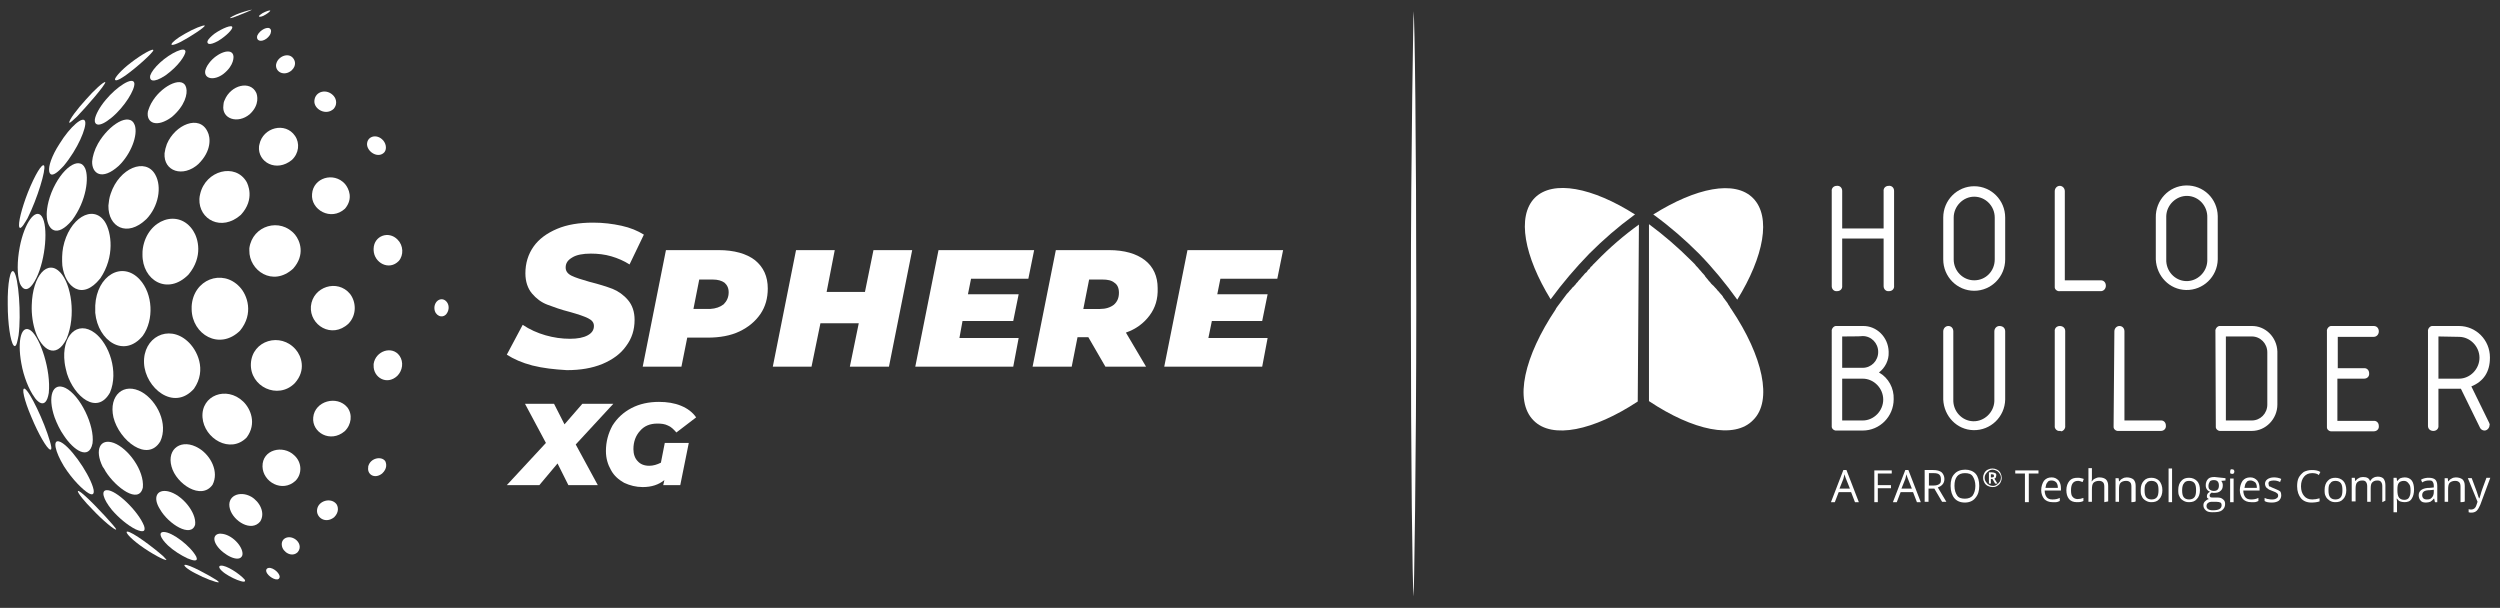 <?xml version="1.0" encoding="utf-8"?>
<!-- Generator: Adobe Illustrator 27.9.0, SVG Export Plug-In . SVG Version: 6.00 Build 0)  -->
<svg version="1.1" id="Layer_1" xmlns="http://www.w3.org/2000/svg" xmlns:xlink="http://www.w3.org/1999/xlink" x="0px" y="0px"
	 viewBox="0 0 645.7 157" style="enable-background:new 0 0 645.7 157;" xml:space="preserve">
<rect x="0" y="0" width="645.7" height="157" fill="#333333" stroke="none"/>
<style type="text/css">
	.st0{display:none;fill:#140606;stroke:url(#);stroke-miterlimit:10;}
	.st1{display:none;fill:#660E0E;}
	.st2{fill:url(#SVGID_1_);}
	.st3{fill:#FFE601;}
	.st4{fill:url(#SVGID_00000093888485055261127490000001363856050506488992_);}
	.st5{fill:url(#SVGID_00000158017905954269511100000010083018301351466386_);}
	.st6{fill:#01426A;}
	.st7{clip-path:url(#SVGID_00000057829858436985175430000003151976586617629866_);}
	.st8{clip-path:url(#SVGID_00000070086662534513061410000012917073232168591286_);}
	.st9{clip-path:url(#SVGID_00000148635051041432000080000017409929510752714149_);}
	.st10{clip-path:url(#SVGID_00000049919635879221561880000013291234031753611198_);}
	.st11{clip-path:url(#SVGID_00000161617073224305350860000010525880327927381656_);}
	.st12{clip-path:url(#SVGID_00000058570524261498055970000005346793194031421371_);}
	.st13{clip-path:url(#SVGID_00000140727877495518750700000014897789364235362488_);}
	.st14{clip-path:url(#SVGID_00000015345675077607123160000007028494187589544856_);}
	.st15{clip-path:url(#SVGID_00000031170000374848862790000007078936455110770079_);}
	.st16{clip-path:url(#SVGID_00000020371637812385829380000000646153837949855619_);}
	.st17{clip-path:url(#SVGID_00000106832473721049348400000014970089286847550882_);}
	.st18{clip-path:url(#SVGID_00000107585370154056105460000006350956076943476643_);}
	.st19{clip-path:url(#SVGID_00000054957640233138369140000013435880421117215904_);}
	.st20{clip-path:url(#SVGID_00000083078344058333658520000018315564108615278259_);}
	.st21{clip-path:url(#SVGID_00000117636382834606095540000001485501058699923096_);}
	.st22{clip-path:url(#SVGID_00000039815436940300076580000015064121771959909556_);}
	.st23{clip-path:url(#SVGID_00000135683099316110877800000001273515504646720921_);}
	.st24{clip-path:url(#SVGID_00000142147569279396150640000007019105887958647958_);}
	.st25{clip-path:url(#SVGID_00000041275996865637630050000001995909323635465108_);}
	.st26{clip-path:url(#SVGID_00000124123800374086520230000006967557042697247632_);}
	.st27{clip-path:url(#SVGID_00000062193120975375056510000014505527236602819247_);}
	.st28{clip-path:url(#SVGID_00000147909079616712302260000007971784377320512129_);}
	.st29{clip-path:url(#SVGID_00000121251452322564814840000003548923593001592997_);}
	.st30{clip-path:url(#SVGID_00000026132688211104474070000010697975520661469093_);}
	.st31{clip-path:url(#SVGID_00000171680067917694840140000010181062665088249474_);}
	.st32{clip-path:url(#SVGID_00000047056695362818895320000000766700176038129301_);}
	.st33{clip-path:url(#SVGID_00000152965153778576660850000009590290347014125704_);}
	.st34{clip-path:url(#SVGID_00000035495858720485946580000008432734486964350379_);}
	.st35{clip-path:url(#SVGID_00000137818757263195757600000003945011992590261899_);}
	.st36{clip-path:url(#SVGID_00000087371007862152731170000017141447306766062496_);}
	.st37{clip-path:url(#SVGID_00000041261136257640376110000017279327915517140915_);}
	.st38{clip-path:url(#SVGID_00000103949275891212818390000018175629985035782548_);}
	.st39{clip-path:url(#SVGID_00000083080772301978866670000007420258681241820602_);}
	.st40{clip-path:url(#SVGID_00000022540955774858589330000003371971741915911846_);}
	.st41{clip-path:url(#SVGID_00000179608635258857805940000000767662976056040844_);}
	.st42{clip-path:url(#SVGID_00000178162966978261530550000000083872454228812720_);}
	.st43{clip-path:url(#SVGID_00000181083840319657590290000004708755366014259112_);}
	.st44{clip-path:url(#SVGID_00000045607542876751138990000007854376866160448168_);}
	.st45{clip-path:url(#SVGID_00000062186226819601187880000006122447569857290418_);}
	.st46{clip-path:url(#SVGID_00000083779369019720129860000010061052904175756446_);}
	.st47{clip-path:url(#SVGID_00000003097256869919002490000004497632867514098323_);}
	.st48{clip-path:url(#SVGID_00000017493577568035852490000017346304397937992379_);}
	.st49{clip-path:url(#SVGID_00000052065143136841253010000005051251444538788229_);}
	.st50{clip-path:url(#SVGID_00000031187245093797338440000003936768529348287659_);}
	.st51{clip-path:url(#SVGID_00000042009504110240948660000005678311015097371058_);}
	.st52{clip-path:url(#SVGID_00000133531090735206962140000013071577229991850896_);}
	.st53{clip-path:url(#SVGID_00000010284101744492443660000016131107819934291129_);}
	.st54{clip-path:url(#SVGID_00000058563597603613144550000011158217799822238650_);}
	.st55{clip-path:url(#SVGID_00000161614050994497764940000000258877137065867706_);}
	.st56{clip-path:url(#SVGID_00000034073760298632033800000000272840653201456779_);}
	.st57{clip-path:url(#SVGID_00000139269329392829397760000008917993772586380160_);}
	.st58{clip-path:url(#SVGID_00000050655460301748688770000002533707140920396468_);}
	.st59{clip-path:url(#SVGID_00000030452488133399289180000004749199143269006233_);}
	.st60{clip-path:url(#SVGID_00000023975259739690484710000004006130453564029352_);}
	.st61{clip-path:url(#SVGID_00000090272648940854529350000008761117423232905142_);}
	.st62{clip-path:url(#SVGID_00000035514902286112526740000017610200864401142447_);}
	.st63{clip-path:url(#SVGID_00000000906741203817526270000009164425939201079458_);}
	.st64{clip-path:url(#SVGID_00000171720017652684338590000002226588994152049577_);}
	.st65{clip-path:url(#SVGID_00000093163331228463525060000017312643297076635314_);}
	.st66{clip-path:url(#SVGID_00000056396555793755078300000017115828545308942768_);}
	.st67{clip-path:url(#SVGID_00000158727093664195343750000018309046670821454752_);}
	.st68{clip-path:url(#SVGID_00000176752269978622458360000013650574206759528347_);}
	.st69{clip-path:url(#SVGID_00000091709445893653200980000010670406100574098075_);}
	.st70{clip-path:url(#SVGID_00000057145758334339966740000002019535003672521624_);}
	.st71{clip-path:url(#SVGID_00000132801666713518150980000012214377693488573850_);}
	.st72{fill:#3455DB;}
	.st73{fill:#DDDDDD;}
	.st74{fill:#FFFFFF;}
	.st75{clip-path:url(#SVGID_00000077296648392049441100000001367680116702053308_);fill:#FFFFFF;}
	.st76{clip-path:url(#SVGID_00000097468139299093839710000016030084350678585478_);fill:#FFFFFF;}
</style>
<rect x="330.7" y="29.8" class="st1" width="84.6" height="96.1"/>
<g>
	<g id="Layer_2_00000107572460597572835570000003366283446453415338_">
		<path class="st74" d="M485.3,96.2c2.5,1.4,3.9,4.1,3.8,6.9c0,4.5-3.6,8.1-8,8.1h-6.7c-0.6,0.1-1.3-0.4-1.3-1c0-0.1,0-0.2,0-0.3
			V85.6c-0.1-0.6,0.4-1.3,1-1.4c0.1,0,0.2,0,0.3,0h6.7c3.6-0.1,6.6,2.9,6.7,6.6c0,0.1,0,0.1,0,0.2C487.9,93,486.9,95,485.3,96.2
			 M475.8,86.9v8.1h5.3c2.2,0,4-1.8,4-4.1s-1.8-4.1-4-4.1C481.1,86.9,475.8,86.9,475.8,86.9z M475.8,97.7v10.9h5.3
			c2.9,0,5.3-2.5,5.3-5.4s-2.4-5.4-5.3-5.4l0,0H475.8z"/>
		<path class="st74" d="M517.9,85.6v17.6c-0.1,4.5-3.8,8-8.2,7.9c-4.3-0.1-7.6-3.6-7.8-7.9V85.6c0-0.8,0.6-1.4,1.3-1.4
			c0.8,0,1.3,0.6,1.3,1.4v17.6c-0.1,3,2.2,5.5,5.1,5.6c2.9,0.1,5.4-2.3,5.5-5.2c0-0.1,0-0.3,0-0.4V85.6c0-0.8,0.6-1.4,1.3-1.4
			C517.4,84.2,517.9,84.8,517.9,85.6"/>
		<path class="st74" d="M532,111.3c-0.6,0.1-1.2-0.4-1.3-1c0-0.1,0-0.3,0-0.3V85.6c-0.1-0.8,0.5-1.4,1.3-1.4c0.8,0,1.4,0.5,1.4,1.3
			c0,0.1,0,0.1,0,0.2V110c0.1,0.6-0.4,1.3-1,1.4C532.2,111.3,532.1,111.3,532,111.3"/>
		<path class="st74" d="M546.1,85.6c0-0.8,0.6-1.4,1.3-1.4c0.8,0,1.3,0.6,1.3,1.4v23h9.3c0.8-0.1,1.4,0.5,1.4,1.3
			c0.1,0.8-0.5,1.4-1.3,1.4c-0.1,0-0.1,0-0.2,0h-10.7c-0.6,0.1-1.3-0.4-1.3-1c0-0.1,0-0.2,0-0.3L546.1,85.6L546.1,85.6z"/>
		<path class="st74" d="M572.2,85.6c-0.1-0.6,0.4-1.3,1-1.4c0.1,0,0.2,0,0.3,0h8c3.6-0.1,6.6,2.9,6.7,6.6c0,0.1,0,0.1,0,0.1v13.6
			c0,3.7-3,6.8-6.6,6.8l0,0h-8c-0.6,0.1-1.3-0.4-1.3-1c0-0.1,0-0.2,0-0.3L572.2,85.6L572.2,85.6z M574.9,86.9v21.7h6.7
			c2.2,0,4-1.8,4-4.1V91c0-2.3-1.8-4.1-4-4.1l0,0H574.9z"/>
		<path class="st74" d="M601,109.9V85.6c-0.1-0.6,0.4-1.3,1-1.4c0.1,0,0.3,0,0.4,0h10.7c0.8,0,1.3,0.6,1.3,1.4
			c0,0.8-0.6,1.4-1.3,1.4h-9.3v8.1h6.7c0.8-0.1,1.4,0.5,1.4,1.3c0.1,0.8-0.5,1.4-1.3,1.4c-0.1,0-0.1,0-0.2,0h-6.7v10.9h9.3
			c0.8-0.1,1.4,0.5,1.4,1.3c0.1,0.8-0.5,1.4-1.3,1.4c-0.1,0-0.1,0-0.2,0h-10.6c-0.6,0.1-1.3-0.4-1.3-1C601,110.2,601,110,601,109.9"
			/>
		<path class="st74" d="M638.3,99.8l4.6,9.4c0.1,0.2,0.2,0.5,0.1,0.6c0,0.7-0.6,1.4-1.3,1.4c-0.5,0-1-0.3-1.2-0.8l-4.9-10h-5.8v9.5
			c0.1,0.8-0.5,1.4-1.3,1.4s-1.4-0.5-1.4-1.3c0-0.1,0-0.1,0-0.2V85.6c-0.1-0.6,0.4-1.3,1-1.4c0.1,0,0.2,0,0.3,0h6.7
			c4.4,0,8,3.6,8,8.1v0.1C643.1,96,641.5,98.5,638.3,99.8 M629.8,86.9v10.9h5.3c2.9,0,5.3-2.5,5.3-5.4s-2.4-5.4-5.3-5.4l0,0
			L629.8,86.9L629.8,86.9z"/>
		<path class="st74" d="M473.1,73.8V49.4c-0.1-0.8,0.5-1.4,1.3-1.4c0.8-0.1,1.4,0.5,1.4,1.3c0,0.1,0,0.1,0,0.2v9.5h10.7v-9.6
			c-0.1-0.8,0.5-1.4,1.3-1.4c0.8-0.1,1.4,0.5,1.4,1.3c0,0.1,0,0.1,0,0.2v24.3c0.1,0.8-0.5,1.4-1.3,1.4c-0.8,0.1-1.4-0.5-1.4-1.3
			c0-0.1,0-0.1,0-0.2V61.6h-10.7v12.2c0.1,0.8-0.5,1.4-1.3,1.4c-0.8,0.1-1.4-0.5-1.4-1.3C473.1,73.9,473.1,73.9,473.1,73.8"/>
		<path class="st74" d="M517.9,67c0,4.5-3.6,8.1-8,8.1c-4.4,0-8-3.6-8-8.1V56.2c0-4.5,3.6-8.1,8-8.1c4.4,0,8,3.6,8,8.1V67z
			 M515.2,67V56.2c0-3-2.4-5.4-5.3-5.4c-2.9,0-5.3,2.5-5.3,5.4l0,0V67c0,3,2.4,5.4,5.3,5.4C512.9,72.4,515.2,70,515.2,67L515.2,67"
			/>
		<path class="st74" d="M530.7,49.4c0-0.8,0.6-1.4,1.3-1.4s1.3,0.6,1.3,1.4v23h9.3c0.8,0,1.3,0.6,1.3,1.4s-0.6,1.4-1.3,1.4H532
			c-0.6,0.1-1.3-0.4-1.3-1c0-0.1,0-0.2,0-0.3V49.4z"/>
		<path class="st74" d="M572.8,67c-0.1,4.5-3.8,8-8.2,7.9c-4.3-0.1-7.6-3.6-7.8-7.9V56.2c-0.1-4.5,3.4-8.2,7.8-8.3
			c4.5-0.1,8.1,3.4,8.2,7.9c0,0.1,0,0.3,0,0.5V67z M570.1,67V56.2c0.1-3-2.2-5.5-5.1-5.6c-2.9-0.1-5.4,2.3-5.5,5.2
			c0,0.1,0,0.3,0,0.4V67c-0.1,3,2.2,5.5,5.1,5.6s5.4-2.3,5.5-5.2C570.1,67.3,570.1,67.1,570.1,67"/>
	</g>
	<g>
		<path class="st74" d="M479.1,129.7l-1-2.6h-3.2l-1,2.6h-1l3.2-8.3h0.8l3.2,8.3H479.1z M477.8,126.2l-1-2.5
			c-0.1-0.3-0.3-0.7-0.4-1.2c-0.1,0.4-0.2,0.8-0.3,1.2l-1,2.5H477.8z"/>
		<path class="st74" d="M485.1,129.7h-1v-8.2h4.5v0.8h-3.6v3h3.4v0.8h-3.4V129.7z"/>
		<path class="st74" d="M495.1,129.7l-1-2.6h-3.2l-1,2.6h-1l3.2-8.3h0.8l3.2,8.3H495.1z M493.8,126.2l-1-2.5
			c-0.1-0.3-0.3-0.7-0.4-1.2c-0.1,0.4-0.2,0.8-0.3,1.2l-1,2.5H493.8z"/>
		<path class="st74" d="M498.1,126.2v3.4h-1v-8.2h2.2c1,0,1.7,0.2,2.2,0.6c0.4,0.4,0.7,1,0.7,1.7c0,1.1-0.6,1.8-1.7,2.2l2.2,3.7
			h-1.1l-2-3.4H498.1z M498.1,125.4h1.3c0.6,0,1.1-0.1,1.5-0.4s0.4-0.6,0.4-1.2c0-0.5-0.1-0.9-0.4-1.2s-0.8-0.4-1.5-0.4h-1.2V125.4
			L498.1,125.4z"/>
		<path class="st74" d="M511.2,125.5c0,1.3-0.3,2.3-1,3.1c-0.6,0.8-1.6,1.2-2.7,1.2c-1.2,0-2.1-0.4-2.7-1.1c-0.6-0.7-1-1.8-1-3.2
			c0-1.4,0.3-2.4,1-3.1c0.6-0.7,1.6-1.1,2.8-1.1c1.1,0,2.1,0.4,2.7,1.1C510.9,123.1,511.2,124.2,511.2,125.5z M504.8,125.5
			c0,1.1,0.3,1.9,0.7,2.5c0.4,0.6,1.1,0.8,2,0.8c0.9,0,1.6-0.3,2-0.8c0.4-0.6,0.7-1.4,0.7-2.5s-0.3-1.9-0.7-2.5
			c-0.4-0.6-1.1-0.8-2-0.8c-0.9,0-1.6,0.3-2,0.8C505,123.6,504.8,124.4,504.8,125.5z"/>
		<path class="st74" d="M512.2,123.4c0-0.5,0.1-0.8,0.3-1.2c0.2-0.4,0.5-0.7,0.9-0.9c0.4-0.2,0.8-0.3,1.2-0.3s0.8,0.1,1.2,0.3
			c0.4,0.2,0.7,0.5,0.9,0.9c0.2,0.4,0.3,0.8,0.3,1.2c0,0.5-0.1,0.8-0.3,1.2c-0.2,0.4-0.5,0.7-0.9,0.9c-0.4,0.3-0.8,0.3-1.2,0.3
			s-0.8-0.1-1.2-0.3c-0.4-0.2-0.7-0.5-0.9-0.9C512.3,124.2,512.2,123.9,512.2,123.4z M512.6,123.4c0,0.4,0.1,0.7,0.3,1
			c0.2,0.3,0.4,0.6,0.8,0.8c0.3,0.2,0.7,0.3,1,0.3c0.4,0,0.7-0.1,1-0.3s0.6-0.5,0.8-0.8c0.2-0.3,0.3-0.7,0.3-1c0-0.4-0.1-0.7-0.3-1
			c-0.2-0.3-0.4-0.6-0.8-0.8s-0.7-0.3-1-0.3c-0.4,0-0.7,0.1-1,0.3c-0.3,0.2-0.6,0.5-0.8,0.8C512.7,122.7,512.6,123,512.6,123.4z
			 M515.6,122.8c0,0.2-0.1,0.3-0.1,0.5c-0.1,0.1-0.2,0.3-0.4,0.3l0.8,1.3h-0.6l-0.7-1.2h-0.4v1.2h-0.5V122h0.8
			c0.4,0,0.6,0.1,0.8,0.2C515.6,122.3,515.6,122.5,515.6,122.8z M514.2,123.3h0.3c0.2,0,0.3-0.1,0.4-0.1c0.1-0.1,0.1-0.2,0.1-0.3
			c0-0.2-0.1-0.3-0.1-0.3c-0.1-0.1-0.3-0.1-0.4-0.1h-0.3V123.3z"/>
		<path class="st74" d="M524,129.7h-1v-7.4h-2.5v-0.8h6v0.8H524V129.7z"/>
		<path class="st74" d="M530.1,129.7c-0.9,0-1.6-0.3-2.1-0.8c-0.5-0.6-0.8-1.4-0.8-2.3s0.3-1.8,0.7-2.4c0.5-0.6,1.1-0.9,2-0.9
			c0.8,0,1.3,0.3,1.8,0.8c0.4,0.5,0.6,1.2,0.6,2v0.6h-4.2c0,0.7,0.2,1.3,0.5,1.7c0.3,0.4,0.8,0.6,1.5,0.6s1.3-0.1,1.9-0.4v0.8
			c-0.3,0.1-0.6,0.3-1,0.3C530.9,129.7,530.6,129.7,530.1,129.7z M529.9,124.1c-0.5,0-0.9,0.1-1.1,0.5c-0.3,0.3-0.4,0.8-0.5,1.4h3.2
			c0-0.6-0.1-1-0.4-1.4C530.8,124.3,530.4,124.1,529.9,124.1z"/>
		<path class="st74" d="M536.4,129.7c-0.9,0-1.6-0.3-2-0.8c-0.5-0.6-0.7-1.4-0.7-2.3c0-1,0.3-1.8,0.8-2.4c0.5-0.6,1.2-0.8,2.1-0.8
			c0.3,0,0.6,0,0.9,0.1c0.3,0.1,0.5,0.1,0.7,0.2l-0.3,0.8c-0.2-0.1-0.4-0.1-0.6-0.2c-0.3-0.1-0.4-0.1-0.6-0.1
			c-1.2,0-1.8,0.8-1.8,2.4c0,0.8,0.1,1.4,0.4,1.7c0.3,0.4,0.8,0.6,1.3,0.6c0.5,0,1-0.1,1.5-0.3v0.8
			C537.5,129.7,537,129.7,536.4,129.7z"/>
		<path class="st74" d="M543.5,129.7v-4c0-0.5-0.1-0.9-0.3-1.1c-0.3-0.3-0.6-0.4-1.1-0.4c-0.6,0-1.1,0.2-1.4,0.5s-0.4,0.9-0.4,1.7
			v3.2h-0.9v-8.7h0.9v2.6c0,0.3,0,0.6-0.1,0.8h0.1c0.2-0.3,0.4-0.5,0.8-0.7s0.7-0.3,1.1-0.3c0.8,0,1.3,0.2,1.7,0.5
			c0.4,0.4,0.6,0.9,0.6,1.7v4L543.5,129.7L543.5,129.7z"/>
		<path class="st74" d="M550.5,129.7v-4c0-0.5-0.1-0.9-0.3-1.1c-0.3-0.3-0.6-0.4-1.1-0.4c-0.6,0-1.1,0.2-1.4,0.5s-0.4,0.9-0.4,1.7
			v3.2h-0.9v-6.1h0.8l0.1,0.8h0.1c0.2-0.3,0.4-0.5,0.8-0.7c0.3-0.2,0.7-0.3,1.1-0.3c0.7,0,1.3,0.2,1.7,0.5c0.4,0.4,0.6,0.9,0.6,1.7
			v4C551.4,129.7,550.5,129.7,550.5,129.7z"/>
		<path class="st74" d="M558.5,126.6c0,1-0.3,1.8-0.8,2.3c-0.5,0.6-1.2,0.8-2,0.8c-0.6,0-1-0.1-1.5-0.4s-0.8-0.6-1-1.1
			c-0.3-0.5-0.3-1-0.3-1.7c0-1,0.3-1.8,0.8-2.3c0.5-0.6,1.2-0.8,2-0.8c0.8,0,1.5,0.3,2,0.8C558.2,124.8,558.5,125.6,558.5,126.6z
			 M553.9,126.6c0,0.8,0.1,1.4,0.4,1.8c0.3,0.4,0.8,0.6,1.4,0.6s1.1-0.2,1.4-0.6c0.3-0.4,0.4-1,0.4-1.8c0-0.8-0.1-1.4-0.4-1.8
			c-0.3-0.4-0.8-0.6-1.4-0.6c-0.6,0-1.1,0.2-1.3,0.6C554,125.1,553.9,125.7,553.9,126.6z"/>
		<path class="st74" d="M561,129.7h-0.9v-8.7h0.9V129.7z"/>
		<path class="st74" d="M568.2,126.6c0,1-0.3,1.8-0.8,2.3c-0.5,0.6-1.2,0.8-2,0.8c-0.6,0-1-0.1-1.5-0.4s-0.8-0.6-1-1.1
			c-0.3-0.5-0.3-1-0.3-1.7c0-1,0.3-1.8,0.8-2.3c0.5-0.6,1.2-0.8,2-0.8c0.8,0,1.5,0.3,2,0.8C568,124.8,568.2,125.6,568.2,126.6z
			 M563.6,126.6c0,0.8,0.1,1.4,0.4,1.8c0.3,0.4,0.8,0.6,1.4,0.6c0.6,0,1.1-0.2,1.4-0.6c0.3-0.4,0.4-1,0.4-1.8c0-0.8-0.1-1.4-0.4-1.8
			c-0.3-0.4-0.8-0.6-1.4-0.6c-0.6,0-1.1,0.2-1.3,0.6C563.8,125.1,563.6,125.7,563.6,126.6z"/>
		<path class="st74" d="M574.8,123.5v0.6l-1.1,0.1c0.1,0.1,0.2,0.3,0.3,0.5c0.1,0.2,0.1,0.5,0.1,0.7c0,0.6-0.2,1.1-0.6,1.4
			c-0.4,0.4-1,0.5-1.7,0.5c-0.2,0-0.4,0-0.5-0.1c-0.4,0.2-0.6,0.5-0.6,0.8c0,0.2,0.1,0.3,0.2,0.4s0.4,0.1,0.7,0.1h1.1
			c0.6,0,1.1,0.1,1.5,0.5c0.4,0.3,0.5,0.7,0.5,1.2c0,0.7-0.3,1.2-0.8,1.6c-0.5,0.4-1.3,0.5-2.4,0.5c-0.8,0-1.4-0.1-1.8-0.5
			s-0.6-0.7-0.6-1.3c0-0.4,0.1-0.7,0.4-1c0.3-0.3,0.6-0.5,1-0.6c-0.1-0.1-0.3-0.2-0.4-0.3c-0.1-0.1-0.1-0.3-0.1-0.5
			c0-0.2,0.1-0.5,0.2-0.6c0.1-0.2,0.3-0.3,0.6-0.5c-0.3-0.1-0.6-0.3-0.8-0.6s-0.3-0.6-0.3-1.1c0-0.6,0.2-1.2,0.6-1.6
			c0.4-0.4,1-0.5,1.7-0.5c0.3,0,0.6,0.1,0.9,0.1L574.8,123.5L574.8,123.5z M569.9,130.7c0,0.3,0.1,0.6,0.4,0.8
			c0.3,0.2,0.7,0.3,1.2,0.3c0.8,0,1.3-0.1,1.7-0.3c0.4-0.2,0.6-0.6,0.6-1c0-0.3-0.1-0.6-0.3-0.7c-0.2-0.1-0.6-0.2-1.1-0.2h-1.1
			c-0.4,0-0.8,0.1-1,0.3C570.1,130,569.9,130.3,569.9,130.7z M570.4,125.5c0,0.5,0.1,0.8,0.4,1c0.3,0.2,0.6,0.3,1,0.3
			c0.9,0,1.3-0.5,1.3-1.4c0-0.9-0.4-1.4-1.3-1.4c-0.4,0-0.8,0.1-1,0.3C570.6,124.6,570.4,125,570.4,125.5z"/>
		<path class="st74" d="M576,121.8c0-0.2,0.1-0.4,0.1-0.5c0.1-0.1,0.3-0.1,0.4-0.1c0.1,0,0.3,0.1,0.4,0.1c0.1,0.1,0.2,0.3,0.2,0.5
			c0,0.2-0.1,0.4-0.2,0.5c-0.1,0.1-0.3,0.1-0.4,0.1c-0.1,0-0.3-0.1-0.4-0.1C576,122.2,576,122,576,121.8z M576.9,129.7H576v-6.1h0.9
			V129.7z"/>
		<path class="st74" d="M581.4,129.7c-0.9,0-1.6-0.3-2.1-0.8c-0.5-0.6-0.8-1.4-0.8-2.3s0.3-1.8,0.7-2.4c0.5-0.6,1.1-0.9,2-0.9
			c0.8,0,1.3,0.3,1.8,0.8c0.4,0.5,0.6,1.2,0.6,2v0.6h-4.2c0,0.7,0.2,1.3,0.5,1.7c0.3,0.4,0.8,0.6,1.5,0.6s1.3-0.1,1.9-0.4v0.8
			c-0.3,0.1-0.6,0.3-1,0.3C582.2,129.7,581.9,129.7,581.4,129.7z M581.3,124.1c-0.5,0-0.9,0.1-1.1,0.5c-0.3,0.3-0.4,0.8-0.5,1.4h3.2
			c0-0.6-0.1-1-0.4-1.4C582.1,124.3,581.7,124.1,581.3,124.1z"/>
		<path class="st74" d="M589.2,127.9c0,0.6-0.2,1-0.6,1.4c-0.4,0.3-1,0.5-1.8,0.5c-0.8,0-1.5-0.1-1.9-0.4v-0.8
			c0.3,0.1,0.6,0.3,1,0.3c0.3,0.1,0.6,0.1,1,0.1c0.5,0,0.8-0.1,1.1-0.3c0.3-0.2,0.4-0.4,0.4-0.7c0-0.3-0.1-0.5-0.3-0.6
			c-0.2-0.2-0.6-0.4-1.2-0.6c-0.6-0.2-1-0.4-1.2-0.6c-0.3-0.2-0.4-0.3-0.5-0.5c-0.1-0.2-0.2-0.5-0.2-0.7c0-0.5,0.2-0.9,0.6-1.2
			c0.4-0.3,1-0.5,1.7-0.5c0.6,0,1.3,0.1,1.9,0.4l-0.3,0.8c-0.6-0.3-1.1-0.4-1.7-0.4c-0.4,0-0.8,0.1-1,0.2c-0.2,0.1-0.3,0.3-0.3,0.6
			c0,0.2,0.1,0.3,0.1,0.5s0.2,0.3,0.4,0.3c0.2,0.1,0.5,0.3,1.1,0.5c0.7,0.3,1.2,0.5,1.5,0.8C589.1,127.2,589.2,127.5,589.2,127.9z"
			/>
		<path class="st74" d="M597.2,122.2c-0.9,0-1.6,0.3-2.1,0.9c-0.5,0.6-0.8,1.4-0.8,2.5c0,1.1,0.3,1.9,0.8,2.5
			c0.5,0.6,1.2,0.9,2.1,0.9c0.6,0,1.2-0.1,1.9-0.3v0.8c-0.6,0.2-1.3,0.3-2.1,0.3c-1.2,0-2.1-0.4-2.7-1.1c-0.6-0.7-1-1.8-1-3.1
			c0-0.8,0.1-1.6,0.4-2.2s0.8-1.1,1.3-1.5c0.6-0.3,1.3-0.5,2.1-0.5c0.8,0,1.6,0.1,2.2,0.5l-0.4,0.8
			C598.5,122.3,597.8,122.2,597.2,122.2z"/>
		<path class="st74" d="M606,126.6c0,1-0.3,1.8-0.8,2.3c-0.5,0.6-1.2,0.8-2,0.8c-0.6,0-1-0.1-1.5-0.4c-0.4-0.3-0.8-0.6-1-1.1
			c-0.3-0.5-0.3-1-0.3-1.7c0-1,0.3-1.8,0.8-2.3c0.5-0.6,1.2-0.8,2-0.8s1.5,0.3,2,0.8S606,125.6,606,126.6z M601.4,126.6
			c0,0.8,0.1,1.4,0.4,1.8c0.3,0.4,0.8,0.6,1.4,0.6c0.6,0,1.1-0.2,1.4-0.6c0.3-0.4,0.4-1,0.4-1.8c0-0.8-0.1-1.4-0.4-1.8
			c-0.3-0.4-0.8-0.6-1.4-0.6c-0.6,0-1.1,0.2-1.3,0.6C601.5,125.1,601.4,125.7,601.4,126.6z"/>
		<path class="st74" d="M615.3,129.7v-4.1c0-0.5-0.1-0.8-0.3-1.1c-0.2-0.3-0.5-0.4-1-0.4c-0.6,0-1,0.2-1.3,0.5
			c-0.3,0.3-0.4,0.8-0.4,1.6v3.4h-0.9v-4c0-0.5-0.1-0.8-0.3-1.1c-0.2-0.3-0.5-0.4-1-0.4c-0.6,0-1,0.2-1.3,0.5s-0.4,0.9-0.4,1.7v3.2
			h-1v-6.1h0.8l0.1,0.8h0.1c0.2-0.3,0.4-0.5,0.8-0.7c0.3-0.2,0.7-0.3,1.1-0.3c1,0,1.6,0.3,1.8,1h0.1c0.2-0.3,0.4-0.6,0.8-0.8
			c0.3-0.2,0.8-0.3,1.1-0.3c0.7,0,1.2,0.2,1.5,0.5c0.3,0.4,0.5,0.9,0.5,1.7v4L615.3,129.7L615.3,129.7z"/>
		<path class="st74" d="M621,129.7c-0.4,0-0.8-0.1-1.1-0.2c-0.3-0.1-0.6-0.4-0.8-0.7H619c0.1,0.4,0.1,0.7,0.1,1v2.5h-0.9v-8.9h0.8
			l0.1,0.8h0.1c0.3-0.3,0.5-0.6,0.8-0.7c0.3-0.1,0.7-0.2,1.1-0.2c0.8,0,1.4,0.3,1.8,0.8s0.6,1.4,0.6,2.3c0,1-0.2,1.8-0.6,2.4
			C622.5,129.5,621.8,129.7,621,129.7z M620.9,124.2c-0.6,0-1.1,0.2-1.3,0.5c-0.3,0.3-0.4,0.9-0.4,1.7v0.2c0,0.8,0.1,1.5,0.4,1.9
			c0.3,0.4,0.8,0.6,1.4,0.6c0.5,0,1-0.2,1.2-0.6c0.3-0.5,0.4-1,0.4-1.8s-0.1-1.4-0.4-1.7C621.8,124.4,621.4,124.2,620.9,124.2z"/>
		<path class="st74" d="M628.9,129.7l-0.2-0.9h-0.1c-0.3,0.4-0.6,0.6-0.9,0.8c-0.3,0.1-0.7,0.2-1.1,0.2c-0.6,0-1.1-0.1-1.4-0.5
			c-0.3-0.3-0.5-0.8-0.5-1.4c0-1.2,1-1.9,2.9-1.9l1-0.1v-0.4c0-0.5-0.1-0.8-0.3-1.1c-0.2-0.3-0.5-0.3-1-0.3c-0.5,0-1.1,0.1-1.7,0.5
			l-0.3-0.7c0.3-0.2,0.6-0.3,1-0.4c0.4-0.1,0.7-0.1,1.1-0.1c0.7,0,1.3,0.2,1.6,0.5c0.3,0.3,0.5,0.8,0.5,1.6v4.2L628.9,129.7
			L628.9,129.7z M626.8,129c0.6,0,1-0.1,1.3-0.5c0.3-0.3,0.5-0.8,0.5-1.4v-0.6l-0.9,0.1c-0.7,0-1.3,0.1-1.6,0.3
			c-0.3,0.2-0.5,0.5-0.5,1c0,0.3,0.1,0.6,0.3,0.8S626.4,129,626.8,129z"/>
		<path class="st74" d="M635.5,129.7v-4c0-0.5-0.1-0.9-0.3-1.1c-0.3-0.3-0.6-0.4-1.1-0.4c-0.6,0-1.1,0.2-1.4,0.5s-0.4,0.9-0.4,1.7
			v3.2h-0.9v-6.1h0.8l0.1,0.8h0.1c0.2-0.3,0.4-0.5,0.8-0.7c0.3-0.2,0.7-0.3,1.1-0.3c0.7,0,1.3,0.2,1.7,0.5c0.4,0.4,0.6,0.9,0.6,1.7
			v4C636.5,129.7,635.5,129.7,635.5,129.7z"/>
		<path class="st74" d="M637.4,123.5h1l1.3,3.5c0.3,0.8,0.4,1.4,0.6,1.7h0.1c0.1-0.2,0.1-0.5,0.3-1c0.1-0.5,0.6-1.9,1.5-4.3h1
			l-2.6,7c-0.3,0.7-0.6,1.2-0.9,1.5c-0.3,0.3-0.8,0.5-1.3,0.5c-0.3,0-0.6,0-0.8-0.1v-0.8c0.2,0.1,0.4,0.1,0.7,0.1
			c0.6,0,1.1-0.4,1.3-1.1l0.3-0.9L637.4,123.5z"/>
	</g>
	<g>
		<path class="st74" d="M423.3,58c-3.9,2.8-7.6,6-10.9,9.4l-0.8,0.8l-0.2,0.2c-0.1,0.2-0.3,0.4-0.5,0.5c-0.1,0.1-0.1,0.1-0.2,0.3
			c-0.1,0.2-0.3,0.4-0.5,0.5c-0.1,0.1-0.1,0.1-0.2,0.3c-0.1,0.2-0.3,0.4-0.5,0.5l-0.2,0.2c-0.2,0.2-0.3,0.4-0.5,0.6l-0.2,0.2
			c-0.2,0.2-0.3,0.4-0.5,0.6c-0.1,0.1-0.1,0.1-0.1,0.1c-0.2,0.2-0.4,0.4-0.5,0.6l-0.1,0.1c-0.2,0.2-0.4,0.4-0.5,0.6
			c0,0.1-0.1,0.1-0.1,0.1c-0.2,0.2-0.4,0.5-0.6,0.6l-0.1,0.1c-0.2,0.3-0.4,0.5-0.6,0.7l-0.1,0.1c-0.2,0.3-0.4,0.5-0.6,0.7l-0.1,0.1
			l-0.6,0.8l0,0l-0.6,0.8l0,0l-0.6,0.8l0,0l-0.6,0.8l0,0c-0.2,0.3-0.4,0.5-0.5,0.8l0,0c-8.1,12.1-10.8,23.6-5.7,28.7
			c4.8,4.9,15.5,2.6,26.9-4.9L423.3,58L423.3,58z"/>
		<path class="st74" d="M447.2,79.9L447.2,79.9c-0.2-0.3-0.4-0.5-0.5-0.8l0,0c-0.2-0.3-0.4-0.5-0.5-0.8l0,0l-0.6-0.8l0,0l-0.6-0.8
			v-0.1c-0.2-0.3-0.4-0.5-0.6-0.7c0-0.1,0-0.1-0.1-0.1c-0.2-0.3-0.4-0.5-0.6-0.7l-0.1-0.1c-0.2-0.3-0.4-0.5-0.6-0.7l-0.1-0.1
			c-0.2-0.2-0.4-0.5-0.6-0.6c0-0.1-0.1-0.1-0.1-0.1c-0.2-0.2-0.4-0.4-0.5-0.6l-0.1-0.1c-0.2-0.2-0.4-0.4-0.5-0.6
			c-0.1-0.1-0.1-0.1-0.1-0.1c-0.2-0.2-0.3-0.4-0.5-0.6c-0.1-0.1-0.1-0.1-0.1-0.2c-0.2-0.2-0.3-0.4-0.5-0.6l-0.2-0.2
			c-0.2-0.2-0.3-0.4-0.5-0.6l-0.2-0.2c-0.2-0.2-0.3-0.4-0.5-0.6l-0.2-0.2c-0.2-0.2-0.4-0.4-0.5-0.6l-0.2-0.2l-0.8-0.8
			c-3.4-3.4-7.1-6.6-10.9-9.4v45.7c11.4,7.6,22.1,9.9,26.9,4.9C457.9,103.5,455.3,92,447.2,79.9z"/>
		<path class="st74" d="M410.5,65.5c3.6-3.6,7.4-6.9,11.5-9.9l0,0l0.3-0.2c-11-7-21.2-9-25.9-4.3c-4.7,4.8-2.7,15.1,4.1,26.2
			C403.5,73.2,406.9,69.2,410.5,65.5z"/>
		<path class="st74" d="M427.3,55.6L427.3,55.6c4.1,3,7.9,6.3,11.5,9.9c3.6,3.7,6.9,7.7,9.9,11.9c6.9-11.2,8.8-21.4,4.1-26.2
			c-4.7-4.8-14.8-2.7-25.8,4.2L427.3,55.6z"/>
	</g>
</g>
<g>
	<path class="st74" d="M137.5,94.4c-2.7-0.7-4.9-1.7-6.6-2.8l4.1-7.7c1.8,1.2,3.8,2.1,5.9,2.7c2.1,0.6,4.2,0.9,6.3,0.9
		c2,0,3.5-0.3,4.6-0.9c1.1-0.6,1.6-1.4,1.6-2.4c0-0.9-0.5-1.5-1.5-2c-1-0.5-2.5-1-4.6-1.6c-2.4-0.6-4.3-1.3-5.9-1.9
		c-1.6-0.6-2.9-1.6-4-2.9c-1.1-1.3-1.7-3.1-1.7-5.2c0-2.6,0.7-4.9,2.1-6.9c1.4-2,3.5-3.5,6.1-4.6c2.6-1.1,5.7-1.6,9.3-1.6
		c2.6,0,5,0.3,7.3,0.8c2.3,0.5,4.2,1.3,5.8,2.3l-3.7,7.7c-1.4-0.9-3-1.6-4.7-2.1c-1.7-0.5-3.5-0.7-5.3-0.7c-2,0-3.7,0.3-4.8,1
		c-1.2,0.7-1.7,1.5-1.7,2.6c0,0.9,0.5,1.6,1.5,2.1c1,0.5,2.6,1,4.7,1.6c2.4,0.6,4.3,1.2,5.9,1.8c1.5,0.6,2.9,1.6,4,2.9
		c1.1,1.3,1.7,3,1.7,5.1c0,2.6-0.7,4.8-2.2,6.8c-1.4,2-3.5,3.5-6.1,4.6c-2.7,1.1-5.7,1.6-9.2,1.6C143.1,95.4,140.3,95.1,137.5,94.4
		L137.5,94.4z"/>
	<path class="st74" d="M186.9,78.6c0.8-0.8,1.3-1.8,1.3-3.1c0-1.1-0.4-1.9-1.1-2.5c-0.7-0.5-1.7-0.8-3-0.8h-3.5l-1.5,7.6h4.3
		C184.9,79.7,186,79.3,186.9,78.6L186.9,78.6z M195,67.2c2.2,1.8,3.3,4.2,3.3,7.3c0,2.5-0.6,4.7-1.9,6.6c-1.3,1.9-3.1,3.4-5.4,4.5
		c-2.3,1.1-5.1,1.6-8.2,1.6h-5.3l-1.5,7.5H166l6-30.1h13.6C189.6,64.6,192.8,65.5,195,67.2L195,67.2z"/>
	<polygon class="st74" points="235.6,64.6 229.6,94.7 219.5,94.7 221.8,83.5 211.9,83.5 209.6,94.7 199.6,94.7 205.6,64.6 
		215.6,64.6 213.5,75.4 223.4,75.4 225.6,64.6 235.6,64.6 	"/>
	<polygon class="st74" points="250.8,72 250,76 263.1,76 261.7,82.9 248.6,82.9 247.8,87.3 263.1,87.3 261.7,94.7 236.4,94.7 
		242.4,64.6 267.1,64.6 265.6,72 250.8,72 	"/>
	<path class="st74" d="M287.8,73c-0.7-0.6-1.8-0.8-3-0.8h-3.5l-1.5,7.6h4.3c1.5,0,2.7-0.4,3.6-1.1c0.9-0.8,1.3-1.8,1.3-3.1
		C289,74.4,288.6,73.5,287.8,73L287.8,73z M296.9,81.5c-1.5,2-3.5,3.5-6.1,4.4l5.2,8.8h-10.5l-4.4-7.6h-2.8l-1.5,7.6h-10.1l6-30.1
		h13.7c4,0,7.1,0.9,9.3,2.6c2.2,1.7,3.3,4.2,3.3,7.2C299.1,77.2,298.4,79.5,296.9,81.5L296.9,81.5z"/>
	<polygon class="st74" points="315.2,72 314.4,76 327.4,76 326,82.9 313,82.9 312.1,87.3 327.4,87.3 326,94.7 300.7,94.7 
		306.7,64.6 331.4,64.6 329.9,72 315.2,72 	"/>
	<path class="st74" d="M80.5,155.2c0.3,0,0.5,0,0.8,0C81,155.2,80.7,155.2,80.5,155.2C80.5,155.2,80.5,155.2,80.5,155.2L80.5,155.2z
		"/>
	<path class="st74" d="M8.2,78.8c-0.1,2.4,0.3,5,1,7c1.5,4.3,5.2,7.3,8,1.7c2.5-6,1.2-14.1-1.6-17.1C12.3,66.8,8.4,71.2,8.2,78.8
		L8.2,78.8z"/>
	<path class="st74" d="M16.1,68.6c0.7,5.5,5.1,9.2,9.8,3.3c3.8-5.6,2.9-11.9,1.2-14.6c-3.1-4.7-9.3-0.9-10.8,6.6v0
		C16,65.5,16,67.2,16.1,68.6L16.1,68.6z"/>
	<path class="st74" d="M17.3,96.5c1.9,6,7.8,10.8,11.1,4.9c2.3-5.4-0.2-12.6-3.9-15.4c-4.5-3.4-8.7,0.7-7.8,7.7
		C16.8,94.6,17.1,95.7,17.3,96.5L17.3,96.5z"/>
	<path class="st74" d="M9.4,71.8c2.4-4.9,3.1-13.4,1.4-15.9c-1.6-2.3-4.5,1.6-5.7,7.9c-0.7,3.6-0.7,7.2,0,9.3
		C5.2,73.4,6.7,77.2,9.4,71.8L9.4,71.8z"/>
	<path class="st74" d="M12.6,101.5c0.6-5.9-2.2-14.2-4.6-16.1c-2.4-1.8-3.6,2.3-2.5,8.4c0.6,3.5,2,6.9,3.4,8.8
		C9.3,103.3,11.8,106.3,12.6,101.5L12.6,101.5z"/>
	<path class="st74" d="M24.6,78.9c0,0.6,0,1.3,0,1.9c0.7,7.3,7.5,11.8,12.3,5.9c2.9-4.1,2.6-10.8-0.8-14.5
		C31.6,67.3,25,71.1,24.6,78.9L24.6,78.9z"/>
	<path class="st74" d="M18.6,56.9c3.8-5.1,4.4-11.1,3.4-13.4c-1.5-3.4-6.2,0-8.7,6.2C12,53,12,55.4,12.1,56.2
		C12.4,59.3,14.6,61.6,18.6,56.9L18.6,56.9z"/>
	<g>
		<defs>
			<rect id="SVGID_00000018930905599660247930000010947771258005165971_" x="2" y="2.4" width="329.4" height="152.8"/>
		</defs>
		<clipPath id="SVGID_00000124877989393035477160000018237828534746182075_">
			<use xlink:href="#SVGID_00000018930905599660247930000010947771258005165971_"  style="overflow:visible;"/>
		</clipPath>
		<path style="clip-path:url(#SVGID_00000124877989393035477160000018237828534746182075_);fill:#FFFFFF;" d="M23.9,114.5
			c0.6-4.6-3.2-12.4-7-14.3c-3.3-1.6-4.7,2.1-2.8,7.6c0.6,1.6,1.4,3.3,2.4,4.7C19,116.3,23,119,23.9,114.5L23.9,114.5z"/>
		<path style="clip-path:url(#SVGID_00000124877989393035477160000018237828534746182075_);fill:#FFFFFF;" d="M2,78.7
			c0,4.9,0.7,9.5,1.5,10.5c0.8,0.9,1.1-1.7,1.3-2.6c0.7-5.4,0-14.9-1.2-16.4C2.7,69.1,1.9,73.1,2,78.7L2,78.7z"/>
	</g>
	<path class="st74" d="M28.6,50c-0.4,1.1-0.5,2.1-0.6,3.1c-0.1,5.5,4.8,8.3,9.8,3.5c3.1-3.2,4.1-8.3,2.3-11.5
		C37.6,40.6,30.8,43.4,28.6,50L28.6,50z"/>
	<path class="st74" d="M41.4,114c2.1-4.5-0.8-10.4-4.7-12.7c-4.7-2.7-8.7,0.8-7.4,6.5C30.8,113.8,38.1,119.5,41.4,114L41.4,114z"/>
	<path class="st74" d="M6.4,100.4c-0.9-0.4-0.2,2.9,1.7,7.3c1.9,4.6,4,8.1,4.8,8.4c0.7,0.3,0.2-1.4,0-2.1
		C11.4,108.8,7.7,101.1,6.4,100.4L6.4,100.4z"/>
	<path class="st74" d="M7.1,56.4c2.6-5.2,4.8-12.6,4.3-13.6C10.9,42,9,45.2,7.2,49.7c-1.6,4.1-2.6,8.1-2.2,9
		C5.4,59.5,6.6,57.2,7.1,56.4L7.1,56.4z"/>
	<path class="st74" d="M48.7,70.9c3.8-4.6,2.5-9.3,1.2-11.3c-3.7-5.8-11.8-3-13,4.5c-0.1,0.5-0.1,1.1-0.1,1.6
		C36.7,72.4,43.3,76.4,48.7,70.9L48.7,70.9z"/>
	<path class="st74" d="M25.3,37.1c-0.9,1.6-1.4,3.3-1.5,4.6c-0.1,3.1,2.5,5.1,6.9,1.1c3.1-3,5-7.9,4.1-10.5
		C33.5,28.8,28.1,32.2,25.3,37.1L25.3,37.1z"/>
	<path class="st74" d="M50.1,100.4c3.4-4.9,0.8-10.1-1.7-12.3c-4.9-4.4-11.5-1-11.2,5.7C37.5,100.2,44.9,106.3,50.1,100.4
		L50.1,100.4z"/>
	<path class="st74" d="M27.3,121.8c2.6,4.1,8.6,8.6,9.6,4.1c0.4-4.4-3.8-10.1-7.5-11.5c-3.6-1.3-5,1.8-2.9,6.1
		C26.8,120.9,27.1,121.4,27.3,121.8L27.3,121.8z"/>
	<path class="st74" d="M22.9,127.4c1.8,1,1.3-1,1.1-1.6c-1.2-3.9-6.3-11.2-8.8-11.8c-1.6-0.4-1,2.6,1.3,6.4l0,0
		C18.7,123.9,21.5,126.6,22.9,127.4L22.9,127.4z"/>
	<path class="st74" d="M12.7,44.2c0.1,0.6,0.5,2.2,3.7-1.3c3.7-4.4,6-10,5.6-11.5c-0.4-1.7-3.9,1.3-6.6,5.7h0
		C13.3,40.3,12.5,43,12.7,44.2L12.7,44.2z"/>
	<path class="st74" d="M62,85.4c3.6-4.4,1.9-9.2-0.1-11.3c-4.5-4.8-12-1.9-12.4,5c0,0.2,0,0.5,0,0.8C49.6,86.4,56.7,90.6,62,85.4
		L62,85.4z"/>
	<path class="st74" d="M37.2,135.8c-1.5-3.8-7.2-9.3-9.6-9.2c-1.6,0-1,2.3,1.3,5.1c1.7,2,4.1,4,6.1,5
		C37,137.6,37.7,137.3,37.2,135.8L37.2,135.8z"/>
	<path class="st74" d="M28.8,30.4c3.4-2.8,6.1-7.3,5.9-8.9c-0.3-1.9-4.6,0.9-7.4,4.3c-1.6,1.9-2.6,3.8-2.8,5
		C24.3,32.2,25.4,33.2,28.8,30.4L28.8,30.4z"/>
	<path class="st74" d="M43.1,37.2c-0.3,0.8-0.5,1.6-0.6,2.4c-0.3,4.7,4.8,6.3,8.7,2.8c3.5-3.4,3.2-6.9,2.4-8.4
		C51.5,29.5,45.2,32.2,43.1,37.2L43.1,37.2z"/>
	<path class="st74" d="M54.9,125.2c1.7-3.3-0.4-7.5-3.5-9.4c-4.4-2.7-8.4,0-7.1,4.7C45.5,125,52,129.3,54.9,125.2L54.9,125.2z"/>
	<path class="st74" d="M44.4,30.2c3.4-2.9,4.1-6,3.7-7.5c-0.7-3.2-5.9-0.8-8.5,3.1h0c-0.9,1.3-1.2,2.4-1.4,3
		C37.7,31.8,40.5,33.1,44.4,30.2L44.4,30.2z"/>
	<path class="st74" d="M50.4,135.5c0.4-3.1-3.4-7.8-7-8.6c-2.9-0.6-4,1.6-2.1,4.6C43.5,135.4,49.4,139,50.4,135.5L50.4,135.5z"/>
	<path class="st74" d="M63.7,113c2.7-3.6,1-7.5-0.9-9.3c-4.3-4.1-10.9-1.6-10.5,4.1C52.7,113.3,59.5,117.3,63.7,113L63.7,113z"/>
	<path class="st74" d="M63.7,47c-2.9-5-10.6-3-12,3.1c-0.1,0.4-0.2,0.9-0.2,1.3c-0.2,5.3,5.7,8.5,10.7,4.1
		C66,51.4,63.9,47.4,63.7,47L63.7,47z"/>
	<path class="st74" d="M19.9,30.1c2.3-2.4,7.4-8.2,7.3-8.9c-0.4-0.2-3,2.2-5,4.5c-2.2,2.4-4.5,5.4-4.3,6
		C18.1,31.8,18.8,31.1,19.9,30.1L19.9,30.1z"/>
	<path class="st74" d="M20.1,126.8c-0.1,0.5,1.8,2.8,3.7,4.7l0,0c2.8,3,5.8,5.4,6.2,5.3c0-0.2-0.2-0.5-0.9-1.3
		C27.5,133.6,20.9,126.5,20.1,126.8L20.1,126.8z"/>
	<path class="st74" d="M64.8,93.9c-0.3,6,7,9.4,11.3,5.1c3.1-3.4,1.7-7.1,0.3-8.7C72.5,85.7,65.1,87.9,64.8,93.9L64.8,93.9z"/>
	<path class="st74" d="M75.7,69.4c3.2-3.6,1.8-7.2,0.5-8.8c-3.8-4.5-11-2.4-11.8,3.5c0,0.2,0,0.4,0,0.6
		C64.3,69.8,70.4,74.2,75.7,69.4L75.7,69.4z"/>
	<path class="st74" d="M50.7,143.8c-1.4-2.7-6.2-6.4-8.4-6.4c-1.5,0-0.9,1.6,1.1,3.5c1.4,1.3,3.3,2.5,5,3.3
		C49.8,144.8,51.3,145.2,50.7,143.8L50.7,143.8z"/>
	<path class="st74" d="M42.2,143.7c-2.7-2.4-8.1-6.4-9.3-6.4c-0.7,0,0.5,1.5,3.2,3.5l0,0c3,2.2,6.6,4.1,6.9,3.8
		C42.9,144.5,42.8,144.3,42.2,143.7L42.2,143.7z"/>
	<path class="st74" d="M42.7,19.5c3.5-2.5,5.1-5.2,5.2-6.1c0.1-1.6-3.9,0.3-6.6,2.8c-1.3,1.2-2.2,2.4-2.5,3.3
		C38.5,20.8,39.5,21.6,42.7,19.5L42.7,19.5z"/>
	<path class="st74" d="M32.4,19.5c3.2-2.3,7.1-5.9,7.2-6.5c0.1-0.7-3.1,1.1-5.8,3.2c-2.5,1.9-3.9,3.6-4.1,4.2
		C29.7,20.8,29.9,21.2,32.4,19.5L32.4,19.5z"/>
	<path class="st74" d="M58,25.9c-0.2,0.4-0.3,0.9-0.3,1.3c-0.5,3.5,3.7,4.9,6.8,2.3c2.7-2.5,1.9-5,1.7-5.5
		C64.7,20.7,59.6,21.9,58,25.9L58,25.9z"/>
	<path class="st74" d="M64.9,128.3c-3-1.7-6.5-0.2-5.5,3.2c0.9,3.1,5.5,6,7.8,3.2C68.6,132.5,67.1,129.6,64.9,128.3L64.9,128.3z"/>
	<path class="st74" d="M67.8,120.5c0.1,4,5.1,6.8,8.5,3.7c1.8-1.8,1.7-4.8-0.3-6.6C73.1,114.8,67.7,116.1,67.8,120.5L67.8,120.5z"/>
	<path class="st74" d="M67,37.3c0,0.1-0.1,0.3-0.1,0.5c-0.4,4.1,4.5,6.8,8.5,3.5c1.8-1.7,2.1-4.3,0.8-6.2
		C73.7,31.4,67.9,32.9,67,37.3L67,37.3z"/>
	<path class="st74" d="M62.6,143.4c0.4-1.8-2.2-5-5-5.5c-1.9-0.4-3,0.9-1.6,3C57.6,143.3,61.9,145.6,62.6,143.4L62.6,143.4z"/>
	<path class="st74" d="M57.7,19.1c2.9-2.3,2.6-4.5,2.6-4.6c-0.3-2.4-4.3-0.9-6.3,1.8c-0.7,0.9-0.9,1.6-1,2
		C52.7,20.4,55.3,20.9,57.7,19.1L57.7,19.1z"/>
	<path class="st74" d="M46.7,10.8c2.1-1.1,6.2-3.7,6.2-4.2c-0.3-0.2-2.9,0.8-5.1,2.1c-2.2,1.2-3.4,2.3-3.5,2.7
		C44.2,11.6,44.5,11.9,46.7,10.8L46.7,10.8z"/>
	<path class="st74" d="M55.9,149.8c-1.7-1.1-7.3-4.2-8.2-3.9c-0.4,0.1,0.6,1.1,2.8,2.2c2.4,1.3,5.4,2.4,6,2.3c0,0,0,0,0-0.1
		C56.4,150.2,56.3,150.1,55.9,149.8L55.9,149.8z"/>
	<path class="st74" d="M80.3,79.1c-0.4,4.9,5.4,8.5,9.7,4.5c2.3-2.4,1.9-5.8,0.4-7.7C87.2,72,80.8,74,80.3,79.1L80.3,79.1z"/>
	<path class="st74" d="M80.9,107.8c-0.4,3.9,4.4,6.7,8.1,3.6c1.8-1.7,2.1-4.4,0.7-6.2C87,102,81.3,103.6,80.9,107.8L80.9,107.8z"/>
	<path class="st74" d="M89.1,53.9c2.2-2.6,1-5.2,0-6.4c-2.9-3.2-8.2-1.6-8.5,2.6C80.2,54.2,85.5,57.2,89.1,53.9L89.1,53.9z"/>
	<path class="st74" d="M57,146.1c-0.8,0.1-0.3,1,1.1,2c1.3,0.9,3,1.7,4.1,2c1.4,0.4,1.1-0.2,1-0.4C61.9,148.2,58.4,145.9,57,146.1
		L57,146.1z"/>
	<path class="st74" d="M56.3,10.6c2.3-1.4,3.7-3,3.7-3.5c0.1-0.9-2.6,0.2-4.6,1.6c-0.9,0.7-1.6,1.4-1.8,1.9
		C53.4,11.4,54.1,11.8,56.3,10.6L56.3,10.6z"/>
	<path class="st74" d="M96.5,94c0,0.1,0,0.3,0,0.4c-0.1,3.1,3.4,5.2,6.1,2.7c1.4-1.4,1.7-3.6,0.6-5.2C101.3,89.2,97,90.6,96.5,94
		L96.5,94z"/>
	<g>
		<defs>
			<rect id="SVGID_00000003100442230054380610000001294460951582875547_" x="2" y="2.4" width="329.4" height="152.8"/>
		</defs>
		<clipPath id="SVGID_00000013192452318396280430000002065170895589870741_">
			<use xlink:href="#SVGID_00000003100442230054380610000001294460951582875547_"  style="overflow:visible;"/>
		</clipPath>
		<path style="clip-path:url(#SVGID_00000013192452318396280430000002065170895589870741_);fill:#FFFFFF;" d="M96.5,64.2
			c0,0.1,0,0.3,0,0.4c0.1,3.3,4,5.4,6.5,2.8c1.3-1.5,1.2-4-0.3-5.5C100.4,59.5,96.6,60.9,96.5,64.2L96.5,64.2z"/>
		<path style="clip-path:url(#SVGID_00000013192452318396280430000002065170895589870741_);fill:#FFFFFF;" d="M60.8,4.3
			c1.1-0.4,4-1.6,4.3-1.8c0,0,0,0,0,0c-0.3,0-1.8,0.4-3.2,0.9c-1.4,0.5-2.5,1.1-2.5,1.3C59.5,4.7,60.1,4.6,60.8,4.3L60.8,4.3z"/>
	</g>
	<path class="st74" d="M75.3,18.2c1.4-1.3,0.8-2.6,0.6-2.9c-1.1-1.9-3.9-0.9-4.5,1c0,0.1-0.1,0.3-0.1,0.4
		C71.1,18.6,73.4,19.8,75.3,18.2L75.3,18.2z"/>
	<path class="st74" d="M76.3,139.3c-1.7-1.2-3.8-0.3-3.5,1.6c0.2,1.7,2.6,3.2,4.1,1.7C77.9,141.4,77.3,140,76.3,139.3L76.3,139.3z"
		/>
	<path class="st74" d="M68.8,10c1.3-1,1.2-1.9,1.2-2.1c-0.2-1.3-2.2-0.6-3.2,0.7c-0.3,0.4-0.4,0.7-0.4,0.8
		C66.2,10.5,67.4,11,68.8,10L68.8,10z"/>
	<path class="st74" d="M81.9,131.6c-0.3,2,2.1,3.8,4.4,2c1.4-1.4,1-2.8,0.6-3.4C85.5,128.4,82.2,129.3,81.9,131.6L81.9,131.6z"/>
	<path class="st74" d="M86.2,28.1c1.3-1.6,0.2-3.1,0-3.3c-1.7-2-4.8-1.3-5,1.2C81,28.2,84.2,30,86.2,28.1L86.2,28.1z"/>
	<path class="st74" d="M69.9,146.7c-1-0.2-1.5,0.5-0.9,1.4c0.7,1.1,2.8,2.2,3.2,1.1C72.5,148.5,71.2,147,69.9,146.7L69.9,146.7z"/>
	<path class="st74" d="M95.1,120.5c0,0.1,0,0.2,0,0.2c-0.3,1.9,1.7,3.1,3.6,1.6c1.4-1.3,1.1-2.6,0.8-3.2
		C98.5,117.7,95.6,118.3,95.1,120.5L95.1,120.5z"/>
	<path class="st74" d="M99.3,39.3c0.7-0.9,0.4-2.5-0.7-3.4c-1.7-1.4-3.9-0.5-3.8,1.5C95,39.4,97.8,41,99.3,39.3L99.3,39.3z"/>
	<path class="st74" d="M68,4.1C69,3.6,69.7,3,69.8,2.8c0.1-0.3-1.1,0.1-2,0.6c-0.5,0.3-0.8,0.6-0.9,0.7C66.8,4.3,67.1,4.5,68,4.1
		L68,4.1z"/>
	<path class="st74" d="M115.4,78c-1.1-1.4-3-0.6-3.2,1.3c0,0.1,0,0.3,0,0.4c0.1,1.8,2,2.7,3.1,1.4C116.2,79.9,115.9,78.6,115.4,78
		L115.4,78z"/>
	<polygon class="st74" points="148.7,114.8 154.4,125.3 146.8,125.3 144,119.7 139.3,125.3 130.9,125.3 141,114.4 135.6,104.3 
		143.1,104.3 145.8,109.6 150.4,104.3 158.4,104.3 148.7,114.8 	"/>
	<path class="st74" d="M171.7,114.4h6.2l-2.2,10.9h-4.4l0.3-1.3c-1.5,1.2-3.3,1.8-5.6,1.8c-1.7,0-3.3-0.4-4.8-1.1
		c-1.4-0.8-2.6-1.8-3.4-3.3c-0.8-1.4-1.3-3-1.3-4.9c0-2.4,0.6-4.6,1.7-6.6c1.2-1.9,2.8-3.4,4.9-4.5c2.1-1.1,4.5-1.6,7.1-1.6
		c2.1,0,4,0.3,5.7,1c1.7,0.7,3,1.7,3.9,3l-5.1,3.9c-0.7-0.8-1.4-1.5-2.2-1.8c-0.8-0.4-1.7-0.5-2.7-0.5c-1.9,0-3.4,0.6-4.5,1.9
		c-1.1,1.2-1.7,2.8-1.7,4.7c0,1.3,0.4,2.4,1.1,3.1c0.7,0.8,1.7,1.2,3,1.2c1,0,2-0.3,3-0.8L171.7,114.4L171.7,114.4z"/>
</g>
<path class="st74" d="M365.8,78.4c0,41.7-0.6,76-0.7,75.6c-0.3-2.5-0.7-33.9-0.7-75.6s0.7-75.9,0.7-75.5
	C365.4,4.7,365.8,36.7,365.8,78.4z"/>
</svg>
